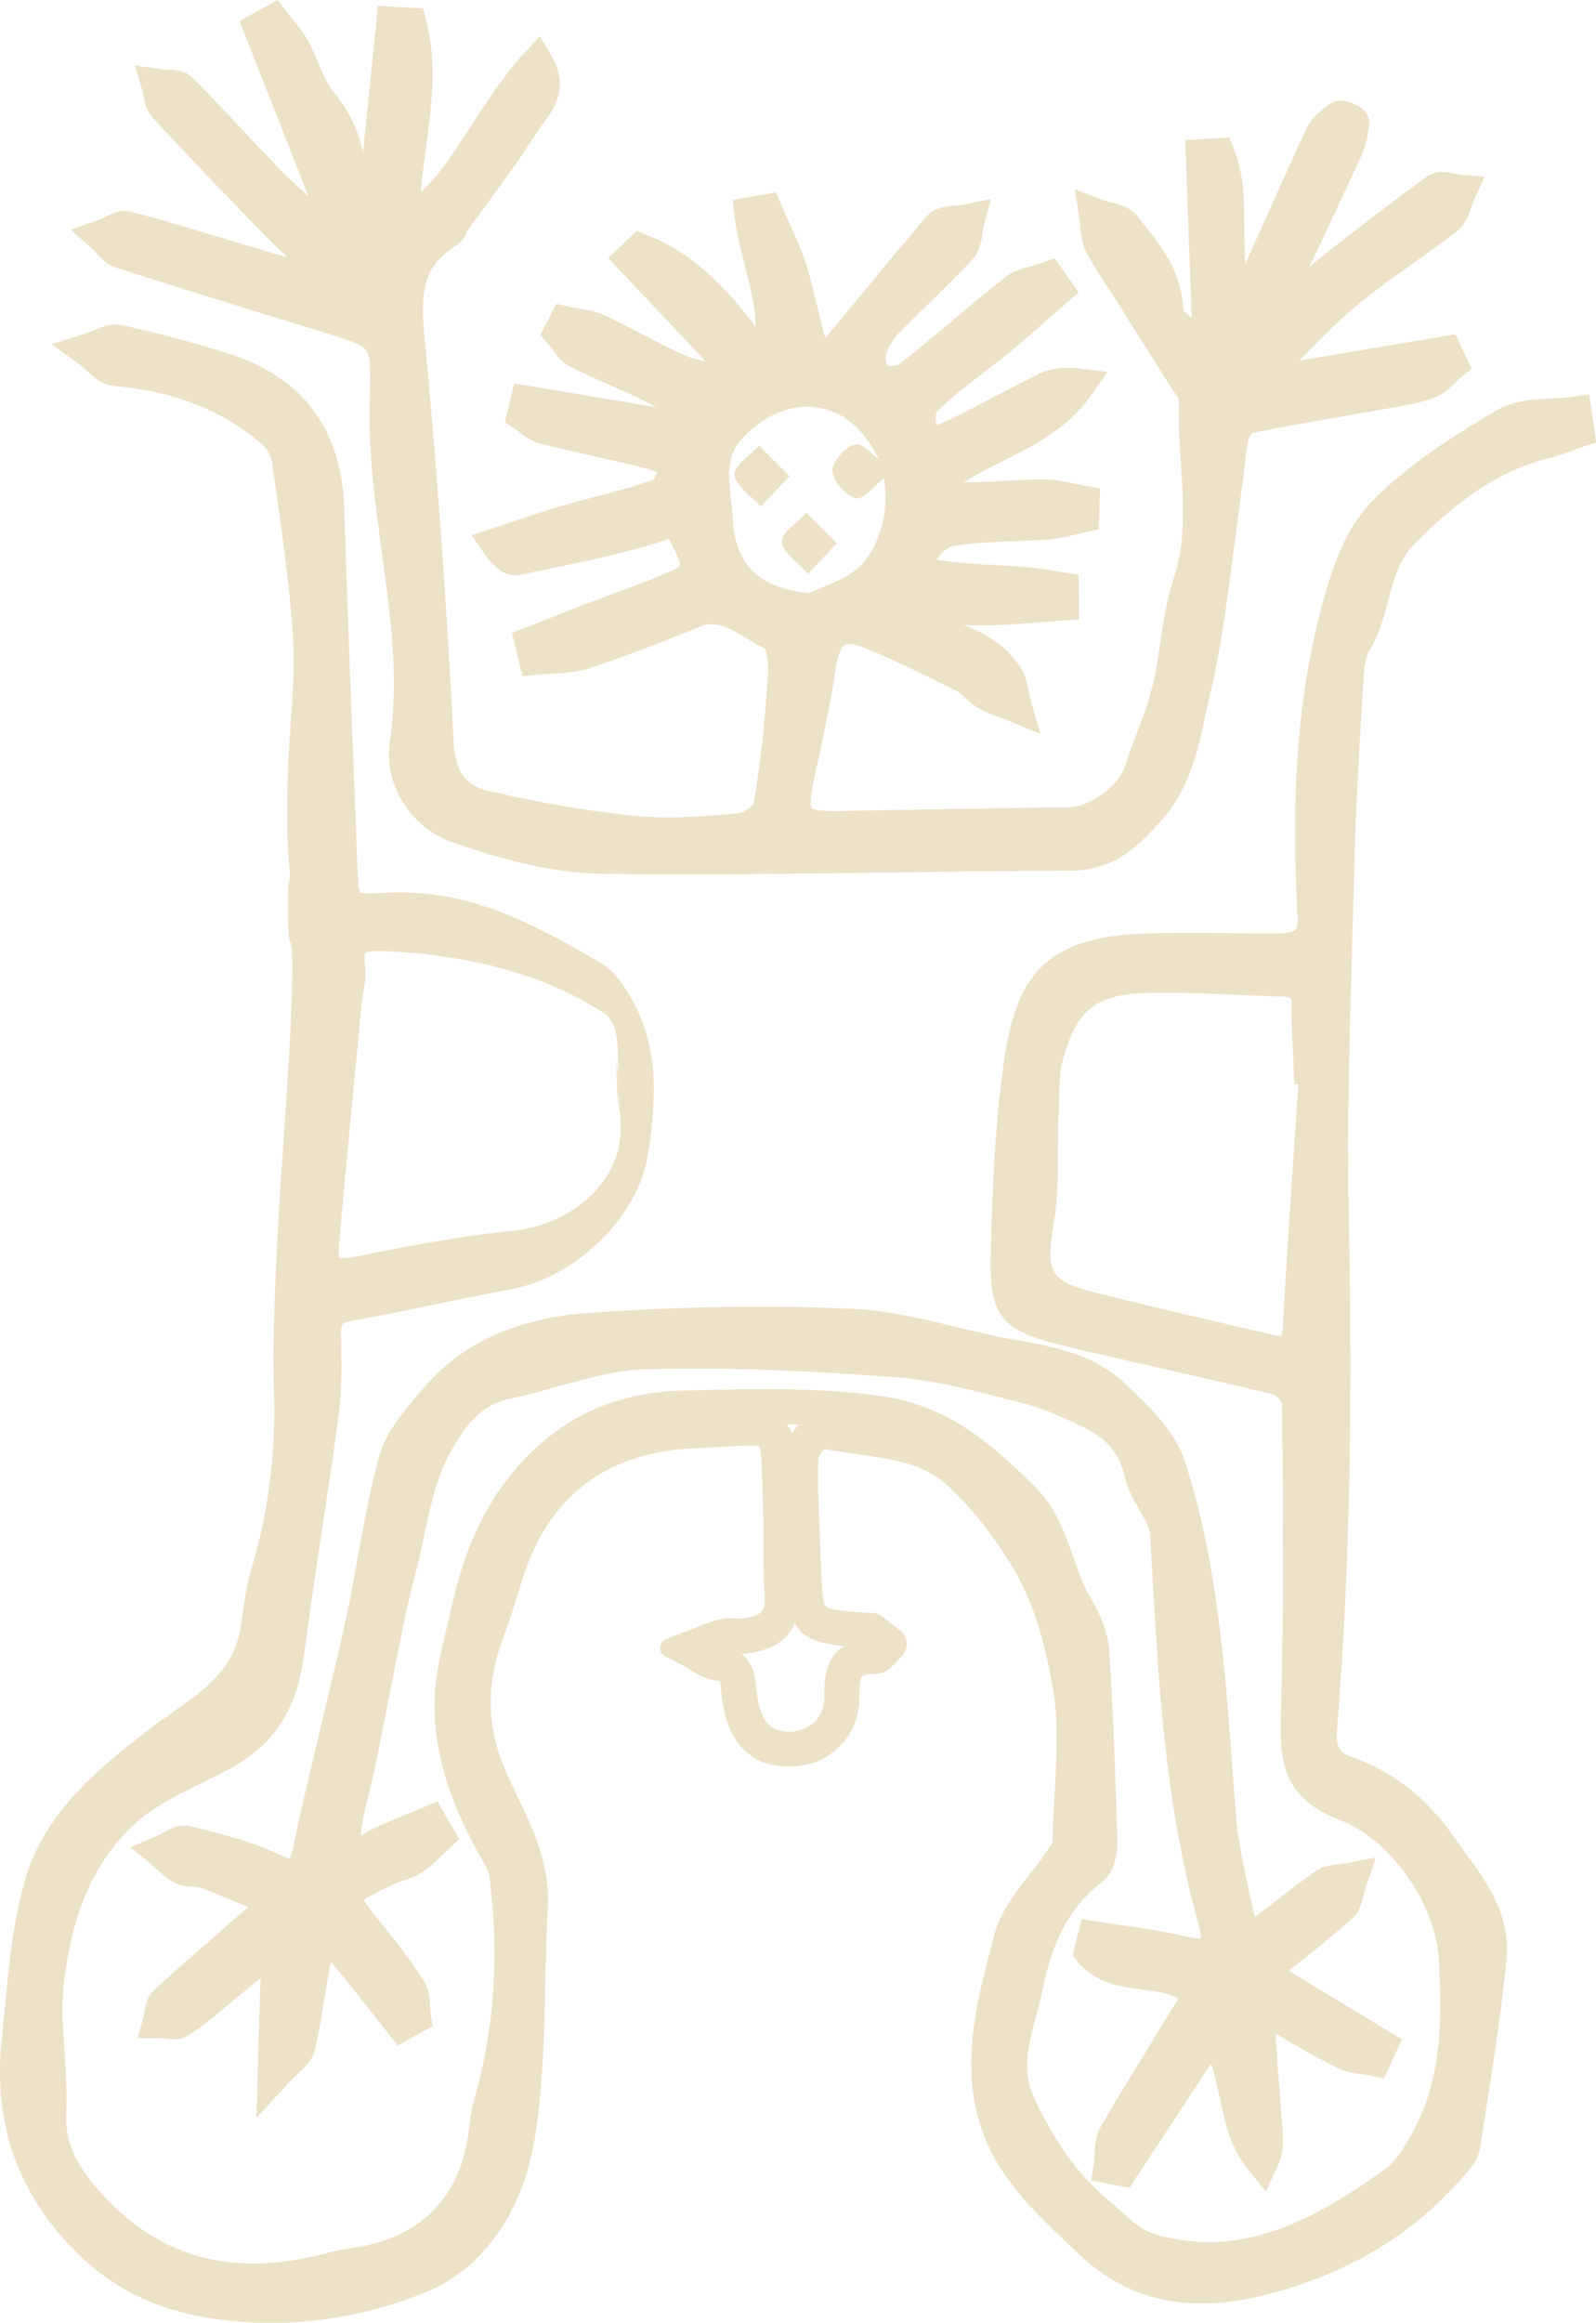 <svg viewBox="0 0 200.49 291.64" xmlns="http://www.w3.org/2000/svg" data-name="Layer 2" id="Layer_2">
  <defs>
    <style>
      .cls-1 {
        fill: #ece2c8;
      }
    </style>
  </defs>
  <g id="Textos">
    <g>
      <g>
        <path d="M199.6,49.52l-2.17,.31c-.81,.11-1.68,.16-2.61,.21-2.32,.12-4.72,.25-6.79,1.47-5.18,3.06-11.09,6.72-15.8,11.56-3.27,3.36-4.94,8.41-6.15,12.91-3.01,11.2-3.95,23.34-3.07,39.38,.02,.38,.01,1.06-.26,1.35-.14,.15-.64,.5-2.31,.5-2.03,.01-4.06-.01-6.09-.04-3.62-.05-7.35-.08-11.07,.07-12.52,.53-15.68,5.99-17.13,15.87-1.19,8.12-1.49,16.34-1.69,24.06-.21,8.1,1.14,9.86,9.06,11.78,4.06,.99,8.14,1.91,12.22,2.83,4.74,1.07,9.64,2.18,14.35,3.35,.29,.13,.84,.74,.97,1.08,.12,14.33,.19,27.26-.17,40.14-.16,5.84,1.02,9.72,7.58,12.24,6.13,2.36,11.85,10.39,12.25,17.2,.42,7.14,.53,14.69-3.04,21.52-.95,1.82-2.25,4.05-3.89,5.21-8.05,5.67-17.59,11.44-28.92,7.93-1.47-.45-2.98-1.82-4.43-3.14-.5-.45-1-.9-1.5-1.32-3.53-2.98-6.4-6.98-9.03-12.58-1.59-3.39-.74-6.56,.24-10.24,.3-1.12,.61-2.28,.85-3.46,1.27-6.32,3.57-10.46,7.45-13.43,1.87-1.43,1.93-4.44,1.91-5.33-.22-7.55-.5-15.65-1.03-23.76-.16-2.49-1.31-4.85-2.24-6.38-.94-1.56-1.56-3.33-2.22-5.2-1.11-3.17-2.26-6.45-5.1-9.2-5.79-5.6-10.89-9.98-19.23-11.14-7.65-1.07-15.23-.9-22.55-.73l-2.08,.05c-.19,0-.38,0-.56,.02-8.58,.31-15.42,3.66-20.9,10.23-4.81,5.76-6.73,12.26-8.08,18.42-.15,.67-.31,1.34-.46,2.01-.53,2.24-1.07,4.57-1.25,6.96-.61,8.46,2.83,15.81,5.89,21.27l.13,.23c.34,.61,.73,1.3,.79,1.76,1.27,9.73,.66,19.1-1.81,27.85-.37,1.3-.59,2.39-.68,3.43-.81,8.75-5.77,14.08-14.39,15.43-1.18,.19-2.41,.38-3.63,.71-10.84,2.94-19.87,.89-26.83-6.09-3.75-3.76-6.03-6.98-5.81-11.45,.13-2.61-.05-5.21-.21-7.73-.22-3.2-.42-6.23-.03-9.16,1.09-8.37,3.57-14.14,8.05-18.71,2.59-2.64,5.71-4.18,9.02-5.8,1.37-.67,2.79-1.37,4.18-2.15,5.25-2.97,7.98-7.32,8.87-14.09,.68-5.19,1.47-10.46,2.24-15.56,.72-4.76,1.46-9.68,2.11-14.53,.42-3.12,.36-6.27,.3-9.32v-.69c-.04-1.48,.15-1.56,1.3-1.77,3.57-.65,7.18-1.39,10.66-2.11,3.13-.65,6.27-1.29,9.41-1.88,8.29-1.55,16-9.17,17.19-16.99,.93-6.11,1.6-13.16-2.15-19.58-.81-1.39-1.92-3.29-3.67-4.32-8.85-5.19-16.95-9.47-27.23-8.87-.65,.04-2.55,.14-3.16-.03-.19-.55-.26-2.19-.31-3.53l-.45-11.8c-.42-10.76-.85-21.89-1.19-32.84-.31-9.91-5.11-16.44-14.27-19.41-4.23-1.37-8.66-2.57-13.56-3.66-1.44-.32-2.74,.25-3.79,.7-.32,.14-.63,.28-.94,.37l-4.19,1.3,3.54,2.59c.27,.2,.54,.45,.81,.7,.88,.81,1.98,1.82,3.49,1.95,7.58,.7,13.64,3.08,18.53,7.29,.62,.53,1.17,1.44,1.26,2.07l.52,3.62c.89,6.19,1.81,12.6,2.17,18.88,.2,3.48-.05,6.95-.31,10.63-.15,2.11-.3,4.3-.36,6.47-.11,4.1-.17,7.79,.22,11.54,.17,1.58-.14,1.93-.14,1.94,0,0-.21,7.27,.27,7.44,.29,.72,.22,3.52,.17,5.59-.15,6.21-.59,12.53-1.01,18.65-.28,3.99-.56,8.11-.77,12.21-.33,6.52-.67,13.27-.47,19.93,.24,7.88-.71,15.26-2.92,22.56-.51,1.68-.74,3.37-.97,5.01-.11,.81-.23,1.62-.37,2.43-.91,4.97-4.48,7.48-8.61,10.39-.98,.69-1.97,1.38-2.93,2.12-6.42,4.91-12.9,10.37-15.35,18.43-1.6,5.26-2.13,10.83-2.64,16.21-.13,1.35-.26,2.69-.4,4.03-1.08,9.97,1.54,18.31,8.01,25.49,4.92,5.46,10.75,8.55,18.36,9.72,9.03,1.38,18.39,.21,27.06-3.38,7.2-2.99,12.16-10.21,13.62-19.81,.94-6.2,1.08-12.55,1.22-18.69,.07-3.16,.14-6.43,.32-9.61,.31-5.4-1.8-9.82-3.84-14.1-.51-1.07-1.02-2.14-1.48-3.21-2.43-5.64-2.47-11.08-.12-17.12,.61-1.57,1.1-3.17,1.57-4.72,.61-2.01,1.19-3.9,2-5.68,3.7-8.14,10.5-12.49,20.21-12.93,1.25-.06,2.36-.12,3.33-.18,2.19-.13,4.45-.26,4.87-.08,.3,.47,.35,2.71,.4,4.86,.02,1.06,.05,2.28,.11,3.67,.05,1.4,.05,2.8,.04,4.2,0,1.95-.01,3.96,.14,5.97,.13,1.83-.22,2.64-2.77,2.92-.26,.02-.53,0-.8,0-.63-.03-1.41-.07-2.23,.15-1.15,.31-2.21,.74-3.23,1.15-.4,.16-.79,.32-1.19,.47l-2.12,.8c-.97,.37-1.05,1.71-.13,2.18l2.01,1.04c.32,.16,.63,.36,.94,.56,.96,.6,2.04,1.28,3.4,1.44,.32,.04,.49,.11,.48,.09,.1,.2,.15,.81,.19,1.22,.02,.22,.04,.45,.07,.68,.97,8.37,6.39,9.08,9.54,8.76,4.59-.46,7.85-4.19,7.75-8.86-.04-1.84,.22-2.31,.34-2.42,.14-.14,.61-.29,1.54-.28,1.41,.02,2.33-1.02,2.92-1.7,.13-.15,.26-.3,.39-.42l.05-.04c.99-.89,.94-2.46-.1-3.29l-.59-.46c-.55-.44-1.11-.88-1.67-1.31-.49-.37-1.07-.52-1.75-.46-2.55-.18-4.93-.36-5.35-.8-.45-.47-.53-2.89-.62-5.68-.04-1.2-.09-2.4-.15-3.59-.14-3.12-.28-6.34-.17-9.34,.07-.28,.41-.81,.73-1.18,1.45,.29,2.91,.49,4.32,.69,4.21,.58,8.19,1.12,11.22,3.95,2.89,2.7,5.4,5.81,7.88,9.79,3,4.8,4.28,10.06,5.22,15.03,.84,4.44,.57,9.1,.3,14.03-.11,1.93-.22,3.92-.25,5.81-.05,.21-.39,.74-.57,1.02-.66,1-1.43,1.98-2.24,3.02-1.83,2.33-3.71,4.74-4.49,7.65l-.14,.52c-2.39,8.93-5.11,19.06,.72,28.5,2.4,3.9,5.79,7.09,9.07,10.18l1.06,1c8.8,8.35,19.17,6.41,26.19,4.23,9.01-2.8,16.17-7.36,21.9-13.96l.29-.33c.75-.84,1.68-1.87,1.9-3.29l.62-3.95c1.02-6.48,2.07-13.18,2.72-19.84,.54-5.51-2.51-9.69-5.2-13.38-.46-.63-.92-1.26-1.36-1.89-3.46-4.99-7.87-8.42-13.1-10.17-.94-.32-1.84-.83-1.64-3.27,1.97-23.83,1.83-47.25,1.48-64.98-.22-11.35,.12-22.93,.44-34.13,.09-3.2,.18-6.4,.27-9.6,.18-7.32,.63-14.78,1.06-21.98l.07-1.15c.05-.91,.17-2.8,.79-3.82,1.25-2.05,1.82-4.22,2.37-6.32,.67-2.56,1.3-4.98,3.17-6.88,4.24-4.32,9.56-8.98,16.88-10.85,1.07-.27,2.08-.64,3.05-.99,.41-.15,.83-.3,1.24-.44l1.75-.59-.89-5.99Zm-38.46,117.27c-.03,.53-.1,.82-.15,.96-.14,0-.52,0-1.22-.17-2.4-.57-4.8-1.13-7.2-1.69-4.89-1.14-9.95-2.31-14.89-3.57-5.75-1.46-6.35-2.42-5.32-8.63,.52-3.11,.53-6.27,.55-9.33,0-1.49,.02-2.98,.09-4.46,.03-.64,.04-1.28,.05-1.93,.03-1.76,.06-3.42,.46-4.87,1.73-6.26,4.07-8.19,10.34-8.42,.1,0,.2,0,.3,0,3.79-.1,7.69,.07,11.47,.24,1.82,.08,3.64,.16,5.46,.21,1.18,.03,1.18,.18,1.17,1.1-.02,1.86,.07,3.72,.16,5.52,.04,.78,.07,1.56,.1,2.34l.07,2.05,.51,.02c-.15,2.24-.3,4.48-.45,6.72-.53,7.83-1.07,15.93-1.51,23.92Zm-116.35-33.98l.66-6.96c.04-.43,.12-.86,.19-1.3,.18-1.02,.37-2.18,.21-3.38-.16-1.21,.09-1.55,.09-1.55,0,0,.4-.3,2.47-.2,11.2,.55,20.2,3.1,27.5,7.8,.64,.41,1.3,1.49,1.45,2.35,.3,1.73,.31,3.53,.33,5.43,0,.22,0,.43,.01,.65,.02,.5,.03,1,.03,1.5,0,.1,0,.2,0,.3l.08,2.21h.09c.03,.67,.05,1.35,.06,2.03,.11,6.45-5.9,12.1-13.68,12.87-6.42,.63-12.64,1.82-19.52,3.2-1.42,.28-1.98,.2-2.08,.2,0,0-.01,0-.01,0-.04-.07-.19-.41-.11-1.34,.7-7.94,1.46-15.87,2.21-23.81Zm55.54,46.07c-.28,.32-.58,.69-.85,1.09-.17-.42-.38-.79-.66-1.12,.5,0,1,.02,1.5,.03Zm5.7,27.8c-.32,.2-.61,.43-.87,.7-1.5,1.51-1.66,3.69-1.61,5.63,.06,2.73-1.92,4.18-3.78,4.37-2.12,.2-4.16-.23-4.71-4.88l-.06-.57c-.1-1.11-.28-3.05-1.83-4.27,.19,0,.39-.01,.59-.04,3.57-.4,5.3-2,6.09-3.78,.96,1.8,2.74,2.46,6.16,2.85Z" class="cls-1"></path>
        <path d="M77.47,135.12c0,.25,0,.49,.01,.73l.16,2.91c0,.11,0,.23,.01,.34,.04-.65,.06-1.31,.07-1.96-.02-.5-.02-1-.03-1.5-.04-.88-.12-1.76-.27-2.63,.02,.71,.03,1.41,.04,2.1Z" class="cls-1"></path>
      </g>
      <g>
        <path d="M43.25,30.1c-3.47-8.82-6.93-17.64-10.4-26.47,.47-.26,.94-.52,1.42-.78,.83,1.08,1.81,2.08,2.46,3.26,1.23,2.25,1.89,4.92,3.48,6.84,2.48,2.98,3.46,6.18,3.72,9.94,.1,1.5,1.37,2.92,2.1,4.38,.34-.16,.69-.32,1.03-.48,.8-7.91,1.6-15.82,2.4-23.72,.65,.04,1.31,.07,1.96,.11,2.1,8.18-1.08,16.46-.94,25.51,4.99-3.01,7.55-7.01,10.12-10.97,2.1-3.24,4.15-6.52,6.84-9.46,1.88,3.26-.57,5.15-1.8,7.12-2.71,4.32-5.87,8.35-8.83,12.51-.22,.31-.27,.83-.56,1.01-6.79,4.18-5.36,10.45-4.78,16.88,1.43,15.84,2.56,31.72,3.33,47.61,.23,4.62,2.2,7.18,6.13,8.08,6.1,1.41,12.31,2.54,18.53,3.17,4.47,.45,9.07,.12,13.56-.33,1.4-.14,3.61-1.63,3.81-2.78,.96-5.54,1.5-11.16,1.87-16.77,.11-1.75-.27-4.68-1.3-5.14-3.23-1.47-6.14-4.66-10.38-2.92-4.51,1.84-9.05,3.61-13.67,5.12-1.88,.62-4,.49-6.01,.7-.14-.56-.27-1.12-.41-1.67,2.38-.93,4.76-1.87,7.15-2.8,3.83-1.48,7.76-2.77,11.49-4.48,3.63-1.66,1.66-4.39,.62-6.6-1.13-2.43-2.77-1.35-4.81-.73-5.39,1.63-10.96,2.64-16.48,3.79-.58,.12-1.31-.48-2.12-1.63,2.81-.92,5.61-1.91,8.45-2.74,3.94-1.15,7.99-1.99,11.84-3.4,1.01-.37,1.72-2.29,1.96-3.61,.08-.44-1.67-1.53-2.72-1.8-4.61-1.18-9.29-2.13-13.91-3.28-.88-.22-1.61-.99-2.42-1.51,.11-.46,.22-.91,.33-1.37,7.17,1.2,14.35,2.4,21.52,3.61,.22-.61,.45-1.22,.67-1.83-1.88-1.23-3.67-2.63-5.66-3.64-3.32-1.69-6.82-3.05-10.15-4.72-.88-.44-1.42-1.54-2.12-2.34,.18-.35,.36-.71,.55-1.06,1.35,.3,2.8,.38,4.03,.96,3.5,1.63,6.82,3.66,10.37,5.15,2.06,.86,4.42,.98,6.65,1.43,.24-.53,.48-1.05,.73-1.58-4.44-4.71-8.89-9.43-13.33-14.14,.32-.31,.64-.61,.96-.92,6.87,2.72,11.17,8.57,15.76,15.06,2.52-7.42-1.12-13.5-1.78-19.7,.55-.1,1.11-.2,1.66-.29,1.03,2.42,2.26,4.79,3.05,7.28,.97,3.03,1.51,6.19,2.39,9.25,.21,.74,1.02,1.87,1.49,1.84,.86-.06,1.89-.66,2.48-1.36,4.21-4.99,8.26-10.11,12.54-15.03,.61-.7,2.21-.52,3.35-.75-.28,1.1-.23,2.5-.9,3.23-2.86,3.08-5.97,5.93-8.94,8.91-2.92,2.92-3.46,6.42-1.04,7.83,.89,.52,2.78,.4,3.59-.23,4.55-3.54,8.86-7.41,13.39-10.98,1.09-.86,2.72-1.05,4.09-1.55,.31,.43,.61,.86,.92,1.29-2.35,2.04-4.66,4.12-7.06,6.1-3.17,2.61-6.61,4.93-9.5,7.82-.95,.94-.53,3.25-.74,4.94,1.26,.05,2.72,.54,3.74,.07,4.18-1.93,8.19-4.21,12.32-6.25,1.12-.56,2.43-.74,3.89-.57-4.52,6.41-12.64,7.32-18.95,12.95,1.92,.63,3.17,1.38,4.43,1.39,3.49,.03,6.98-.36,10.47-.36,1.6,0,3.19,.49,4.79,.77-.01,.5-.03,1-.04,1.5-1.38,.3-2.76,.75-4.15,.86-4.13,.31-8.31,.21-12.38,.86-1.47,.24-3.4,1.93-3.84,3.36-.77,2.52,1.75,2.77,3.48,2.96,3.33,.37,6.69,.46,10.03,.74,1.44,.12,2.87,.42,4.3,.63,0,.55,0,1.1,.01,1.65-3.56,.22-7.12,.67-10.67,.6-3.47-.07-6.94-.69-10.98-.28,1.02,.81,1.93,1.87,3.08,2.39,4.05,1.82,8.79,2.43,11.54,6.48,.65,.95,.7,2.31,1.03,3.47-1.14-.47-2.35-.83-3.4-1.44-.97-.57-1.68-1.62-2.68-2.11-3.9-1.94-7.81-3.9-11.84-5.54-4.02-1.63-5.96-.06-6.61,4.31-.68,4.58-1.68,9.12-2.67,13.64-1.26,5.75-.3,6.94,5.5,6.81,9.57-.21,19.14-.35,28.72-.49,3.67-.05,8.11-3.44,9.13-6.85,.7-2.32,1.71-4.54,2.48-6.84,.53-1.56,.99-3.16,1.3-4.77,.77-3.9,.99-7.96,2.24-11.69,2.61-7.81,.44-15.66,.79-23.47,.03-.76-.76-1.58-1.23-2.33-2.37-3.78-4.76-7.55-7.15-11.33-1.21-1.91-2.54-3.76-3.57-5.76-.49-.96-.4-2.23-.57-3.35,1.14,.42,2.71,.52,3.36,1.33,2.5,3.14,5.24,6.12,5.3,10.71,.02,1.38,2.55,2.73,3.92,4.09,.55-.18,1.11-.36,1.66-.55-.28-7.71-.56-15.41-.84-23.12,.6-.03,1.21-.07,1.81-.1,2.26,5.76,.04,12.23,2.16,18.71,1.07-1.05,2.11-1.65,2.52-2.55,2.85-6.13,5.53-12.34,8.37-18.48,.43-.94,1.34-1.72,2.2-2.35,.27-.2,1.6,.42,1.58,.56-.14,1.06-.34,2.16-.79,3.13-2.22,4.85-4.49,9.68-6.79,14.5-.61,1.27-1.46,2.43-2.09,3.69-.5,1-.84,2.09-1.25,3.14,.33,.24,.67,.49,1,.73,2.3-2.07,4.5-4.26,6.91-6.19,4.51-3.61,9.11-7.12,13.77-10.53,.54-.4,1.73,.09,2.62,.17-.49,1.07-.7,2.52-1.53,3.16-4.06,3.16-8.44,5.91-12.4,9.18-3.45,2.85-6.53,6.17-9.68,9.37-.4,.41-.24,1.38-.37,2.34,7.65-1.29,15-2.52,22.35-3.76,.2,.42,.4,.83,.59,1.25-.92,.76-1.73,1.83-2.79,2.21-1.81,.66-3.76,.94-5.67,1.28-5.62,1.01-11.26,1.89-16.85,3.03-.84,.17-1.81,1.36-2.07,2.27-.5,1.72-.51,3.57-.77,5.37-1.32,9.13-2.11,18.39-4.22,27.33-1.16,4.92-1.82,10.34-5.62,14.52-2.69,2.95-5.11,5.42-9.58,5.43-19.66,.05-39.32,.67-58.97,.39-6.05-.08-12.26-1.79-18.03-3.81-4.16-1.46-7.08-5.78-6.44-10.18,2.15-14.75-3.03-28.96-2.49-43.58,.3-8.12-.34-8.13-7.93-10.48-8.5-2.62-17-5.23-25.46-7.94-.82-.26-1.42-1.2-2.12-1.82,.96-.34,2.05-1.17,2.86-.95,5.71,1.55,11.37,3.31,17.04,4.99,3.14,.93,6.29,1.84,9.92,1.98-2.82-2.67-5.72-5.27-8.45-8.04-4.65-4.73-9.22-9.55-13.75-14.4-.51-.54-.5-1.57-.73-2.37,.87,.12,2.06-.07,2.56,.42,2.97,2.93,5.77,6.04,8.65,9.06,1.48,1.55,2.94,3.13,4.53,4.57,2.21,1.99,4.53,3.86,6.8,5.78,.22-.21,.44-.43,.66-.64Zm58.89,46.61c2.33-1.17,5.01-1.93,6.93-3.58,4.47-3.85,5.64-11.92,2.94-17.13-4.38-8.47-13.65-9.52-20.31-2.54-3.45,3.61-2.05,7.77-1.86,11.71,.35,7.35,4.66,11.06,12.3,11.53Z" class="cls-1"></path>
        <path d="M135.07,109.32c-.15,0-.31,0-.47,0-7.62,.02-15.38,.13-22.89,.23-11.84,.16-24.07,.33-36.12,.16-7-.1-14.04-2.29-18.73-3.94-5.27-1.85-8.67-7.26-7.89-12.58,1.16-7.98,.11-15.71-1.01-23.9-.86-6.32-1.75-12.85-1.51-19.45,.12-3.26,.08-5.16-.48-5.9-.58-.75-2.5-1.35-5.41-2.24l-2.74-.84c-7.62-2.35-15.5-4.78-23.22-7.25-1.11-.36-1.84-1.14-2.42-1.77-.16-.18-.32-.35-.49-.51l-2.79-2.48,3.51-1.25c.23-.08,.46-.2,.7-.32,.89-.44,2.11-1.05,3.47-.68,4.19,1.13,8.41,2.4,12.49,3.63,1.53,.46,3.07,.92,4.61,1.38,.81,.24,1.62,.48,2.45,.71-1.07-1.02-2.14-2.05-3.18-3.11-4.2-4.27-8.71-8.99-13.79-14.44-.79-.85-.98-1.91-1.12-2.68-.04-.2-.07-.4-.12-.58l-.95-3.28,3.38,.48c.19,.03,.41,.03,.63,.03,.93,.02,2.2,.05,3.17,1,2.06,2.03,4.05,4.16,5.98,6.22,.9,.97,1.81,1.93,2.72,2.89l.65,.68c1.27,1.34,2.47,2.6,3.77,3.77,.47,.43,.96,.85,1.45,1.28L30.09,2.64l4.77-2.64,1.16,1.51c.24,.31,.5,.62,.75,.93,.66,.79,1.34,1.62,1.89,2.62,.52,.94,.93,1.91,1.32,2.85,.58,1.39,1.14,2.69,1.92,3.64,1.85,2.22,3.06,4.68,3.71,7.57L47.47,.73l5.68,.32,.4,1.56c1.38,5.38,.66,10.77-.04,15.99-.24,1.81-.49,3.65-.65,5.51,2.39-2.23,4.05-4.8,5.78-7.47l.61-.94c1.95-3.01,3.96-6.11,6.54-8.95l2.03-2.23,1.51,2.62c2.25,3.89,.13,6.72-1.14,8.41-.25,.33-.49,.65-.7,.98-1.93,3.08-4.1,6.03-6.19,8.89-.88,1.2-1.77,2.41-2.64,3.63-.2,.52-.5,1.23-1.27,1.71-4.72,2.9-4.58,6.6-3.93,12.89,.07,.64,.13,1.28,.19,1.92,1.47,16.3,2.59,32.35,3.34,47.7,.18,3.61,1.46,5.36,4.42,6.04,6.62,1.53,12.6,2.55,18.26,3.12,4.03,.41,8.15,.16,13.12-.33,.48-.05,1.56-.71,1.88-1.13,.81-4.75,1.39-9.96,1.81-16.37,.08-1.2-.15-2.6-.37-3.16-.79-.39-1.54-.84-2.26-1.27-2.46-1.48-3.95-2.29-6.01-1.45-3.73,1.52-8.68,3.49-13.82,5.18-1.57,.52-3.15,.6-4.68,.68-.6,.03-1.2,.06-1.79,.12l-1.92,.2-1.33-5.42,3.76-1.48c1.73-.68,3.46-1.36,5.19-2.03,1.22-.47,2.45-.92,3.68-1.37,2.56-.94,5.21-1.92,7.68-3.05,.6-.27,.78-.5,.8-.55,.12-.35-.52-1.63-.83-2.25-.15-.29-.29-.59-.43-.87-.04-.09-.08-.16-.11-.21-.28,.06-.74,.22-1.06,.33-.32,.11-.66,.23-1,.33-4.48,1.35-9.12,2.3-13.6,3.21l-3.07,.63c-2.27,.46-3.85-1.78-4.37-2.52l-1.72-2.44,2.84-.93c.86-.28,1.72-.57,2.59-.86,1.93-.65,3.92-1.32,5.92-1.9,1.42-.42,2.86-.79,4.29-1.17,2.52-.66,4.9-1.28,7.22-2.12,.13-.17,.29-.5,.44-.91-.29-.16-.6-.3-.81-.36-2.44-.62-4.94-1.2-7.37-1.75-2.18-.49-4.35-.99-6.52-1.53-1.05-.26-1.84-.87-2.48-1.36-.2-.15-.4-.31-.6-.44l-1.32-.85,1.17-4.89,17.91,3c-.23-.13-.46-.26-.7-.38-1.65-.84-3.39-1.61-5.08-2.36-1.66-.74-3.39-1.51-5.06-2.35-1.08-.54-1.75-1.46-2.28-2.2-.17-.23-.33-.46-.51-.66l-.99-1.13,2.02-3.92,1.67,.38c.38,.09,.78,.15,1.17,.22,1.03,.17,2.19,.37,3.31,.89,1.53,.71,3.02,1.5,4.47,2.26,1.99,1.04,3.86,2.03,5.82,2.85,.7,.29,1.49,.49,2.32,.65l-12.25-12.99,3.57-3.41,1.32,.52c5.92,2.34,10.02,6.74,13.62,11.51-.04-2.58-.68-5.07-1.35-7.65-.52-2.01-1.06-4.09-1.29-6.21l-.22-2.05,5.41-.96,.69,1.62c.31,.73,.64,1.45,.97,2.18,.77,1.7,1.57,3.45,2.16,5.3,.57,1.79,1,3.62,1.42,5.38,.3,1.27,.6,2.54,.95,3.79,.07-.06,.14-.12,.19-.19,1.69-2,3.35-4.03,5.01-6.05,2.44-2.97,4.97-6.05,7.55-9.01,1.01-1.16,2.48-1.27,3.67-1.37,.32-.02,.63-.04,.92-.1l3.45-.69-.88,3.41c-.07,.27-.11,.57-.15,.87-.15,1.03-.34,2.31-1.27,3.31-1.89,2.03-3.89,3.98-5.83,5.86-1.06,1.03-2.12,2.06-3.16,3.11-1.46,1.46-2.01,2.93-1.91,3.73,.04,.3,.16,.48,.42,.63,.2,.07,.94,.02,1.18-.11,2.31-1.8,4.66-3.77,6.93-5.68,2.07-1.74,4.21-3.54,6.39-5.25,1.1-.87,2.39-1.22,3.53-1.53,.4-.11,.81-.22,1.19-.36l1.57-.57,3.05,4.28-1.52,1.31c-.73,.63-1.46,1.27-2.18,1.91-1.62,1.43-3.25,2.85-4.91,4.23-1.08,.89-2.19,1.75-3.31,2.6-2.13,1.64-4.15,3.2-5.95,4.98-.09,.29-.11,.98-.11,1.51,.25,.02,.47,.03,.57,0,2.39-1.11,4.83-2.39,7.2-3.63,1.67-.88,3.34-1.75,5.03-2.59,1.5-.75,3.23-1.01,5.13-.78l3.67,.44-2.13,3.02c-2.87,4.07-6.98,6.14-10.95,8.14-1.67,.84-3.37,1.7-5,2.71,1.63,0,3.26-.09,4.97-.18,1.67-.09,3.39-.18,5.12-.19,1.33,0,2.57,.26,3.76,.52,.47,.1,.93,.2,1.4,.28l1.89,.32-.15,5.15-1.69,.36c-.41,.09-.81,.19-1.22,.29-1.02,.26-2.08,.52-3.23,.61-1.49,.11-2.99,.17-4.49,.23-2.68,.11-5.22,.21-7.71,.61-.61,.1-1.74,1.06-2.03,1.7,.44,.12,1.13,.19,1.5,.23,2,.22,4.02,.34,5.96,.46,1.35,.08,2.71,.16,4.06,.28,1.08,.09,2.13,.26,3.14,.44,.43,.07,.87,.15,1.31,.21l1.86,.28,.05,5.63-2.09,.13c-1.07,.07-2.13,.15-3.2,.24-2.49,.2-5.07,.42-7.65,.36-.51-.01-1.03-.03-1.55-.06,2.58,1.03,5.19,2.44,7.06,5.2,.69,1.02,.92,2.15,1.11,3.14,.07,.33,.13,.66,.22,.98l1.22,4.36-4.19-1.72c-.32-.13-.65-.26-.98-.38-.88-.33-1.8-.67-2.7-1.2-.67-.39-1.19-.88-1.64-1.3-.33-.3-.66-.62-.9-.74l-.91-.45c-3.51-1.74-7.13-3.54-10.77-5.02-1.14-.46-2.03-.59-2.44-.35-.18,.11-.82,.63-1.16,2.94-.67,4.55-1.67,9.09-2.63,13.48l-.07,.31c-.67,3.05-.4,3.66-.33,3.75,.07,.07,.61,.44,3.63,.38,8.6-.19,17.21-.32,25.82-.45l2.92-.04s.06,0,.09,0c2.66-.1,6.21-2.78,6.97-5.27,.42-1.4,.94-2.76,1.45-4.07,.36-.94,.73-1.89,1.05-2.85,.56-1.66,.96-3.13,1.23-4.49,.26-1.32,.46-2.66,.65-3.99,.39-2.63,.78-5.35,1.66-7.97,1.57-4.7,1.26-9.46,.92-14.51-.18-2.64-.36-5.37-.25-8.12-.09-.16-.27-.4-.39-.57-.18-.24-.35-.49-.5-.72-1.7-2.71-3.41-5.41-5.12-8.12l-2.02-3.2c-.35-.54-.7-1.08-1.06-1.62-.9-1.37-1.83-2.79-2.61-4.32-.54-1.06-.62-2.15-.7-3.11-.02-.31-.04-.62-.09-.91l-.56-3.71,3.51,1.31c.29,.11,.61,.18,.93,.26,1.1,.27,2.47,.62,3.38,1.76l.64,.8c2.34,2.9,4.98,6.19,5.13,11.01,.19,.25,.65,.63,1.07,.97l-.82-22.34,5.54-.31,.61,1.48c1.3,3.32,1.3,6.74,1.29,10.05,0,1.49,0,2.93,.1,4.35,1.19-2.6,2.36-5.21,3.53-7.82,1.35-3.01,2.69-6.02,4.08-9.01,.68-1.47,1.98-2.53,2.9-3.2,1.36-.99,3.13-.14,3.82,.28,1.31,.78,1.31,1.9,1.25,2.35-.14,1.05-.37,2.44-.97,3.76-1.96,4.29-4.1,8.88-6.56,14.01,.31-.26,.62-.52,.94-.77,4.44-3.55,9.1-7.11,13.85-10.58,1.17-.85,2.56-.56,3.48-.36,.22,.05,.44,.1,.64,.12l3.12,.28-1.31,2.85c-.13,.27-.22,.57-.33,.88-.34,1.01-.77,2.26-1.86,3.11-1.81,1.41-3.7,2.75-5.52,4.04-2.29,1.63-4.66,3.31-6.83,5.1-2.61,2.15-5.07,4.65-7.45,7.1l19.62-3.3,2.04,4.31-1.33,1.09c-.24,.2-.47,.43-.71,.65-.73,.7-1.56,1.5-2.73,1.93-1.73,.63-3.5,.94-5.22,1.24l-.81,.14c-1.85,.33-3.7,.65-5.55,.97-3.65,.63-7.43,1.27-11.1,2.02-.2,.15-.49,.55-.55,.76-.27,.93-.37,2-.48,3.12-.06,.65-.13,1.3-.22,1.94-.38,2.63-.72,5.26-1.05,7.9-.82,6.46-1.67,13.15-3.21,19.62-.17,.74-.34,1.49-.5,2.25-.94,4.34-2.01,9.27-5.64,13.25-2.42,2.66-5.41,5.94-10.74,6.14Zm-38.77-3.99c1.13,0,2.25-.02,3.37-.03-.42-.26-.8-.58-1.12-.97-.16-.19-.3-.39-.42-.6-.49,.62-1.14,1.16-1.83,1.61Zm3.27-26.68c.75,1.01,1.09,2.43,1.24,3.66,.29-1.38,.73-2.5,1.33-3.39h-.13c-.86-.06-1.67-.15-2.43-.27Zm8.2-2.06c.46,.07,.93,.18,1.43,.33l-.82-.65c-.2,.11-.4,.22-.61,.32Zm-6.7-25.52c-2.71,.1-5.43,1.45-7.78,3.92-1.96,2.05-1.83,4.22-1.47,7.58,.09,.84,.18,1.68,.22,2.5,.28,5.85,3.35,8.85,9.67,9.39,.6-.28,1.21-.54,1.82-.8,1.56-.66,3.04-1.29,4.1-2.2,3.58-3.09,4.73-9.97,2.42-14.45-1.73-3.34-4.37-5.43-7.43-5.86-.52-.07-1.03-.1-1.55-.08Zm12.2,20.4c-.52,.88-1.13,1.7-1.8,2.42h.02c1.13-.11,2.21-.16,3.26-.15-.35-.26-.67-.58-.94-.98-.21-.32-.42-.75-.53-1.29Zm-24.09,2.5c.52-.02,1.02,.01,1.51,.09-.42-.5-.78-1.02-1.1-1.57-.2,.55-.5,1.06-.91,1.51,.17-.02,.33-.03,.49-.03Zm26.46-10.43c-.06,.94-.19,1.88-.39,2.8,.85-.83,1.87-1.5,2.89-1.86-.31-.11-.62-.23-.93-.36-.47-.19-.99-.39-1.57-.58Zm-30.4-.19c.84,.19,1.68,.68,2.38,1.69-.04-.66-.11-1.33-.18-2-.21-1.99-.46-4.27,.12-6.56l-1.76-.29c.89,.7,1.59,1.64,1.38,2.83-.14,.78-.63,2.96-1.94,4.33Zm29.72-5.93c.18,.6,.33,1.21,.44,1.83,.67-.56,1.36-1.08,2.05-1.56-.45-.03-.88-.09-1.27-.15-.34-.05-.68-.1-1.01-.12h-.21Zm35.47-11.76c.17,.28,.35,.55,.52,.83,.1,.16,.22,.32,.33,.48,.55,.76,1.3,1.79,1.24,3.12-.06,1.41-.04,2.83,.02,4.27,.04-.17,.09-.33,.14-.5,.46-1.59,2-3.45,3.75-3.81,.11-.02,.21-.04,.32-.06l.29-2.09c.03-.25,.04-.49,.05-.72,.03-.83,.07-1.97,.94-2.86l1.3-1.33-3.08-2.25,.24-.61-2.25,2.21,.08,2.06-3.87,1.27Zm-40.13,4.46c1.05,.95,2,2.08,2.83,3.38h0c0-1.07,.02-2.24,.38-3.27-1.06,.22-2.24,.2-3.21-.11Zm-21.7-.25c.36,.25,.73,.5,1.1,.74l1.05,.69c.33-.32,.67-.62,1.01-.9h-.03c-.65-.14-1.32-.24-1.99-.34-.38-.06-.76-.12-1.14-.18Zm15.81-2.88c1.22,.29,2.38,.75,3.47,1.37-.53-.71-.87-1.55-.99-2.48-.02-.12-.03-.24-.04-.36-.69,.67-1.56,1.19-2.44,1.47Zm-9.78,1.14l-.19,.41c.11-.06,.23-.13,.35-.19l-.16-.22Zm4.65-5.06c-.12,1.26-.36,2.56-.79,3.91,.96-.22,1.92-.32,2.91-.33-1.12-.84-1.77-2.34-1.92-2.86-.07-.24-.13-.47-.2-.71Zm-56.01-5.13c2.57,.83,4.32,1.55,5.5,2.58-.04-.79-.06-1.58-.03-2.37l-5.47-.2Zm.1-4.88c.38,.35,.75,.7,1.12,1.06l4.24,4.02c.08-2.44,.58-4.86,2-7.04l-2.41,1.46-.06-3.84s0-.04,0-.06l-2.71,1.28,.29,.74-2.48,2.39ZM167.63,15.22s0,.01,0,.02c0,0,0-.01,0-.02Z" class="cls-1"></path>
      </g>
      <g>
        <path d="M156.18,244.64c4-3.08,7.08-5.57,10.31-7.87,.77-.55,2-.45,3.02-.65-.38,1.08-.44,2.52-1.18,3.18-3.14,2.78-6.48,5.33-10.28,8.39,5.42,3.29,10.33,6.26,15.24,9.23-.23,.51-.46,1.01-.69,1.52-1.21-.25-2.53-.28-3.61-.8-2.54-1.23-4.98-2.66-7.42-4.09-2.42-1.42-3.71-.97-3.53,2,.26,4.14,.61,8.26,.9,12.4,.07,.97,.08,1.94-.44,3.07-3.68-4.55-2.49-10.84-6.03-16.44-3.98,6.05-7.81,11.86-11.63,17.67-.42-.08-.84-.16-1.25-.24,.2-1.35,.03-2.93,.68-4.03,3.47-5.95,7.14-11.78,10.66-17.53-3.85-4.29-10.35-1.42-13.79-5.51,.13-.5,.26-1,.38-1.5,3.53,.57,7.1,.93,10.56,1.77,4.25,1.03,5.79,.05,4.58-4.27-4.44-15.85-5.06-32.11-5.97-48.39-.14-2.57-2.65-4.93-3.24-7.58-.85-3.78-3.05-6.15-6.28-7.72-2.63-1.27-5.33-2.52-8.14-3.23-5.36-1.35-10.77-2.89-16.23-3.3-10.66-.79-21.39-1.35-32.06-1-5.79,.19-11.49,2.57-17.27,3.76-4.75,.98-7.28,4.9-9.11,8.34-2.34,4.4-2.9,9.75-4.19,14.71-.55,2.11-1.09,4.23-1.52,6.37-1.28,6.27-2.48,12.55-3.76,18.83-.56,2.75-1.48,5.45-1.77,8.22-.29,2.75,.77,3.92,3.68,2.23,2.26-1.32,4.81-2.15,7.22-3.19,.29,.51,.58,1.02,.87,1.52-1.02,.93-1.95,2-3.08,2.75-.95,.63-2.17,.82-3.22,1.32-6.61,3.16-6.59,3.15-1.98,8.86,1.68,2.08,3.34,4.2,4.75,6.46,.55,.89,.4,2.22,.57,3.35-.46,.26-.92,.51-1.38,.77-2.27-2.85-4.49-5.74-6.83-8.54-.9-1.08-2.08-1.93-3.13-2.89-.45,1.35-1.04,2.67-1.31,4.05-.67,3.41-1.07,6.88-1.87,10.26-.23,.98-1.48,1.73-2.83,3.2,.17-5.81,.31-10.42,.45-15.04-.41-.14-.82-.29-1.23-.43-2.32,1.92-4.62,3.85-6.95,5.75-1.4,1.14-2.76,2.35-4.28,3.29-.58,.36-1.57,.05-2.37,.04,.21-.75,.18-1.77,.67-2.22,3.9-3.54,7.91-6.97,11.86-10.45,.55-.49,.98-1.11,2.13-2.45-3.34-1.38-6.21-2.62-9.12-3.73-.82-.31-1.89-.02-2.66-.38-.91-.43-1.64-1.27-2.44-1.93,.94-.4,2.01-1.3,2.81-1.1,3.58,.9,7.25,1.75,10.55,3.33,3.01,1.43,4.2,1.51,4.97-2.2,1.98-9.52,4.49-18.94,6.59-28.44,1.52-6.86,2.35-13.9,4.23-20.66,.83-2.98,3.29-5.65,5.42-8.09,4.95-5.69,11.88-7.86,18.93-8.35,10.95-.77,22-1.03,32.95-.51,6.62,.31,13.12,2.63,19.72,3.8,4.72,.83,9.51,1.63,13.06,5.02,2.71,2.58,5.85,5.49,6.93,8.85,4.55,14.21,5.12,29.09,6.29,43.87,.41,5.18,1.89,10.27,3.11,16.57Z" class="cls-1"></path>
        <path d="M159.02,275.17l-2.23-2.76c-2.24-2.77-2.92-5.97-3.58-9.07-.31-1.46-.61-2.88-1.06-4.25l-10.27,15.6-4.79-.91,.31-2.09c.05-.36,.07-.75,.1-1.13,.07-1.16,.15-2.47,.85-3.68,2.61-4.47,5.35-8.91,8-13.2l1.69-2.74c-1.25-.71-2.8-.91-4.52-1.13-2.73-.35-5.82-.76-8.07-3.44l-.73-.87,1.17-4.55,1.99,.32c1.07,.17,2.15,.33,3.22,.48,2.46,.35,5.01,.72,7.51,1.32,1.28,.31,1.94,.32,2.25,.31,0-.28-.04-.84-.32-1.84-4.19-14.96-5.04-30.43-5.86-45.39l-.19-3.47c-.05-.87-.68-1.96-1.35-3.11-.7-1.2-1.5-2.57-1.84-4.1-.66-2.91-2.23-4.83-5.09-6.22-2.46-1.19-5.09-2.41-7.72-3.07l-2.22-.57c-4.48-1.15-9.11-2.34-13.63-2.67-9.47-.7-20.65-1.37-31.82-1-3.46,.12-6.96,1.09-10.65,2.12-2.03,.57-4.14,1.16-6.25,1.59-3.73,.77-5.86,3.92-7.61,7.21-1.51,2.84-2.22,6.18-2.97,9.71-.32,1.48-.64,3.02-1.03,4.52-.61,2.32-1.09,4.28-1.49,6.25-.65,3.16-1.27,6.33-1.9,9.49-.61,3.11-1.23,6.23-1.86,9.33-.21,1.04-.47,2.07-.73,3.1-.43,1.7-.84,3.31-1,4.91-.01,.11-.02,.21-.03,.31,.12-.06,.25-.13,.4-.22,1.71-.99,3.52-1.71,5.26-2.41,.74-.29,1.47-.59,2.19-.9l1.81-.78,2.73,4.77-1.31,1.19c-.29,.26-.57,.54-.85,.81-.75,.74-1.53,1.5-2.5,2.14-.8,.53-1.65,.81-2.39,1.06-.37,.12-.75,.24-1.1,.41-1.57,.75-3.18,1.52-3.84,2,.39,.71,1.5,2.09,2.58,3.42,1.71,2.13,3.46,4.34,4.96,6.75,.68,1.09,.75,2.31,.8,3.29,.02,.31,.03,.61,.07,.9l.22,1.51-4.35,2.41-3.09-3.9c-1.58-2.01-3.21-4.08-4.87-6.05-.13-.16-.27-.31-.43-.47-.06,.22-.11,.43-.15,.64-.27,1.35-.49,2.71-.71,4.08-.33,2.05-.68,4.17-1.18,6.26-.31,1.29-1.2,2.11-2.13,2.99-.37,.34-.78,.73-1.21,1.19l-4.01,4.38,.52-17.58c-1.49,1.24-2.98,2.48-4.48,3.7l-.82,.68c-1.15,.96-2.35,1.95-3.7,2.79-1.05,.65-2.18,.52-3,.42-.19-.02-.37-.05-.55-.05l-2.88-.02,.77-2.78c.05-.16,.07-.34,.1-.53,.13-.81,.31-1.91,1.21-2.73,2.57-2.34,5.19-4.62,7.81-6.9,1.34-1.17,2.67-2.33,4-3.5-2.16-.91-4.21-1.76-6.24-2.53-.07-.02-.36-.02-.56-.03-.6-.01-1.43-.03-2.25-.41-.95-.44-1.66-1.09-2.29-1.67-.21-.19-.41-.38-.63-.55l-2.84-2.33,3.38-1.42c.22-.09,.45-.23,.69-.36,.89-.51,2.11-1.2,3.52-.84l.9,.23c3.36,.84,6.84,1.71,10.06,3.25,.77,.37,1.23,.55,1.5,.63,.09-.23,.22-.63,.36-1.28,1.12-5.39,2.43-10.82,3.69-16.06,.98-4.06,1.99-8.27,2.9-12.41,.59-2.66,1.08-5.42,1.56-8.08,.75-4.18,1.53-8.5,2.7-12.69,.91-3.27,3.33-6.04,5.47-8.48l.41-.47c4.72-5.42,11.6-8.49,20.44-9.1,11.95-.83,22.81-1,33.21-.51,4.4,.21,8.73,1.25,12.91,2.26,2.33,.56,4.74,1.15,7.09,1.56l.22,.04c4.92,.87,10,1.76,13.98,5.55l.28,.27c2.82,2.68,6.02,5.73,7.23,9.51,4.05,12.63,5.02,25.87,5.96,38.67,.14,1.9,.28,3.8,.43,5.7,.26,3.33,.99,6.61,1.83,10.42,.17,.79,.35,1.59,.53,2.41,.13-.1,.25-.2,.38-.3,2.6-2.02,4.84-3.77,7.2-5.45,1.01-.72,2.16-.83,3.08-.92,.27-.03,.54-.05,.8-.1l3.77-.74-1.26,3.63c-.09,.27-.16,.57-.23,.87-.24,1.03-.54,2.32-1.58,3.24-2.32,2.06-4.76,4-7.34,6.05-.18,.15-.37,.29-.55,.44l14.21,8.61-2.23,4.91-1.73-.36c-.33-.07-.68-.12-1.02-.17-.96-.14-2.05-.3-3.1-.81-2.56-1.24-4.94-2.62-7.57-4.17-.07-.04-.14-.08-.21-.12,0,.03,0,.05,0,.08,.16,2.6,.36,5.2,.56,7.8,.12,1.53,.23,3.05,.34,4.58,.09,1.24,.07,2.6-.64,4.15l-1.49,3.23Zm-6.02-23.89l1.34,2.12c.64,1.02,1.14,2.05,1.55,3.08-.02-.26-.03-.52-.05-.78-.14-2.26,.45-3.82,1.76-4.62,.34-.21,.7-.35,1.05-.42l-3.73-2.26-.24,.19-.07-.38-.41-.25,.31-.25-.26-1.33c-.04,.05-.09,.1-.14,.15-.78,.81-1.79,1.16-2.86,1.26,.45,.34,.89,.74,1.31,1.2l1.1,1.22-.67,1.08Zm-118.61-8.77l2.89,1.01-.07,2.23c.22-.94,.54-1.8,.85-2.65,.15-.4,.29-.8,.43-1.2l1.07-3.23,2.36,2.15c-.68-1.17-.92-2.16-.67-3.26,.25-1.09,.88-1.87,1.96-2.63-.21-.08-.41-.19-.6-.31-.68-.44-1.16-1.07-1.44-1.89-.02,.1-.04,.2-.06,.31-.36,1.75-.96,3.64-2.66,4.49-.06,.03-.13,.06-.19,.09l.26,.11-2,2.31c-.42,.49-.74,.87-1,1.19-.42,.51-.75,.91-1.12,1.27Z" class="cls-1"></path>
      </g>
      <path d="M112.04,59.15c-2.13,1.71-3.55,3.63-4.5,3.42-1.26-.28-2.92-2.19-2.98-3.45-.05-1.15,1.73-3.17,2.9-3.33,1.07-.15,2.42,1.68,4.58,3.37Z" class="cls-1"></path>
      <path d="M99.19,59.78c-1.61,1.7-2.61,2.76-3.61,3.83-1.19-1.32-3.11-2.53-3.32-3.99-.15-1.05,1.98-2.43,3.09-3.66,1.1,1.1,2.21,2.2,3.83,3.82Z" class="cls-1"></path>
      <path d="M105.14,68.2c-1.61,1.7-2.61,2.76-3.61,3.83-1.19-1.32-3.11-2.53-3.32-3.99-.15-1.05,1.98-2.43,3.09-3.66,1.1,1.1,2.21,2.2,3.83,3.82Z" class="cls-1"></path>
    </g>
  </g>
</svg>